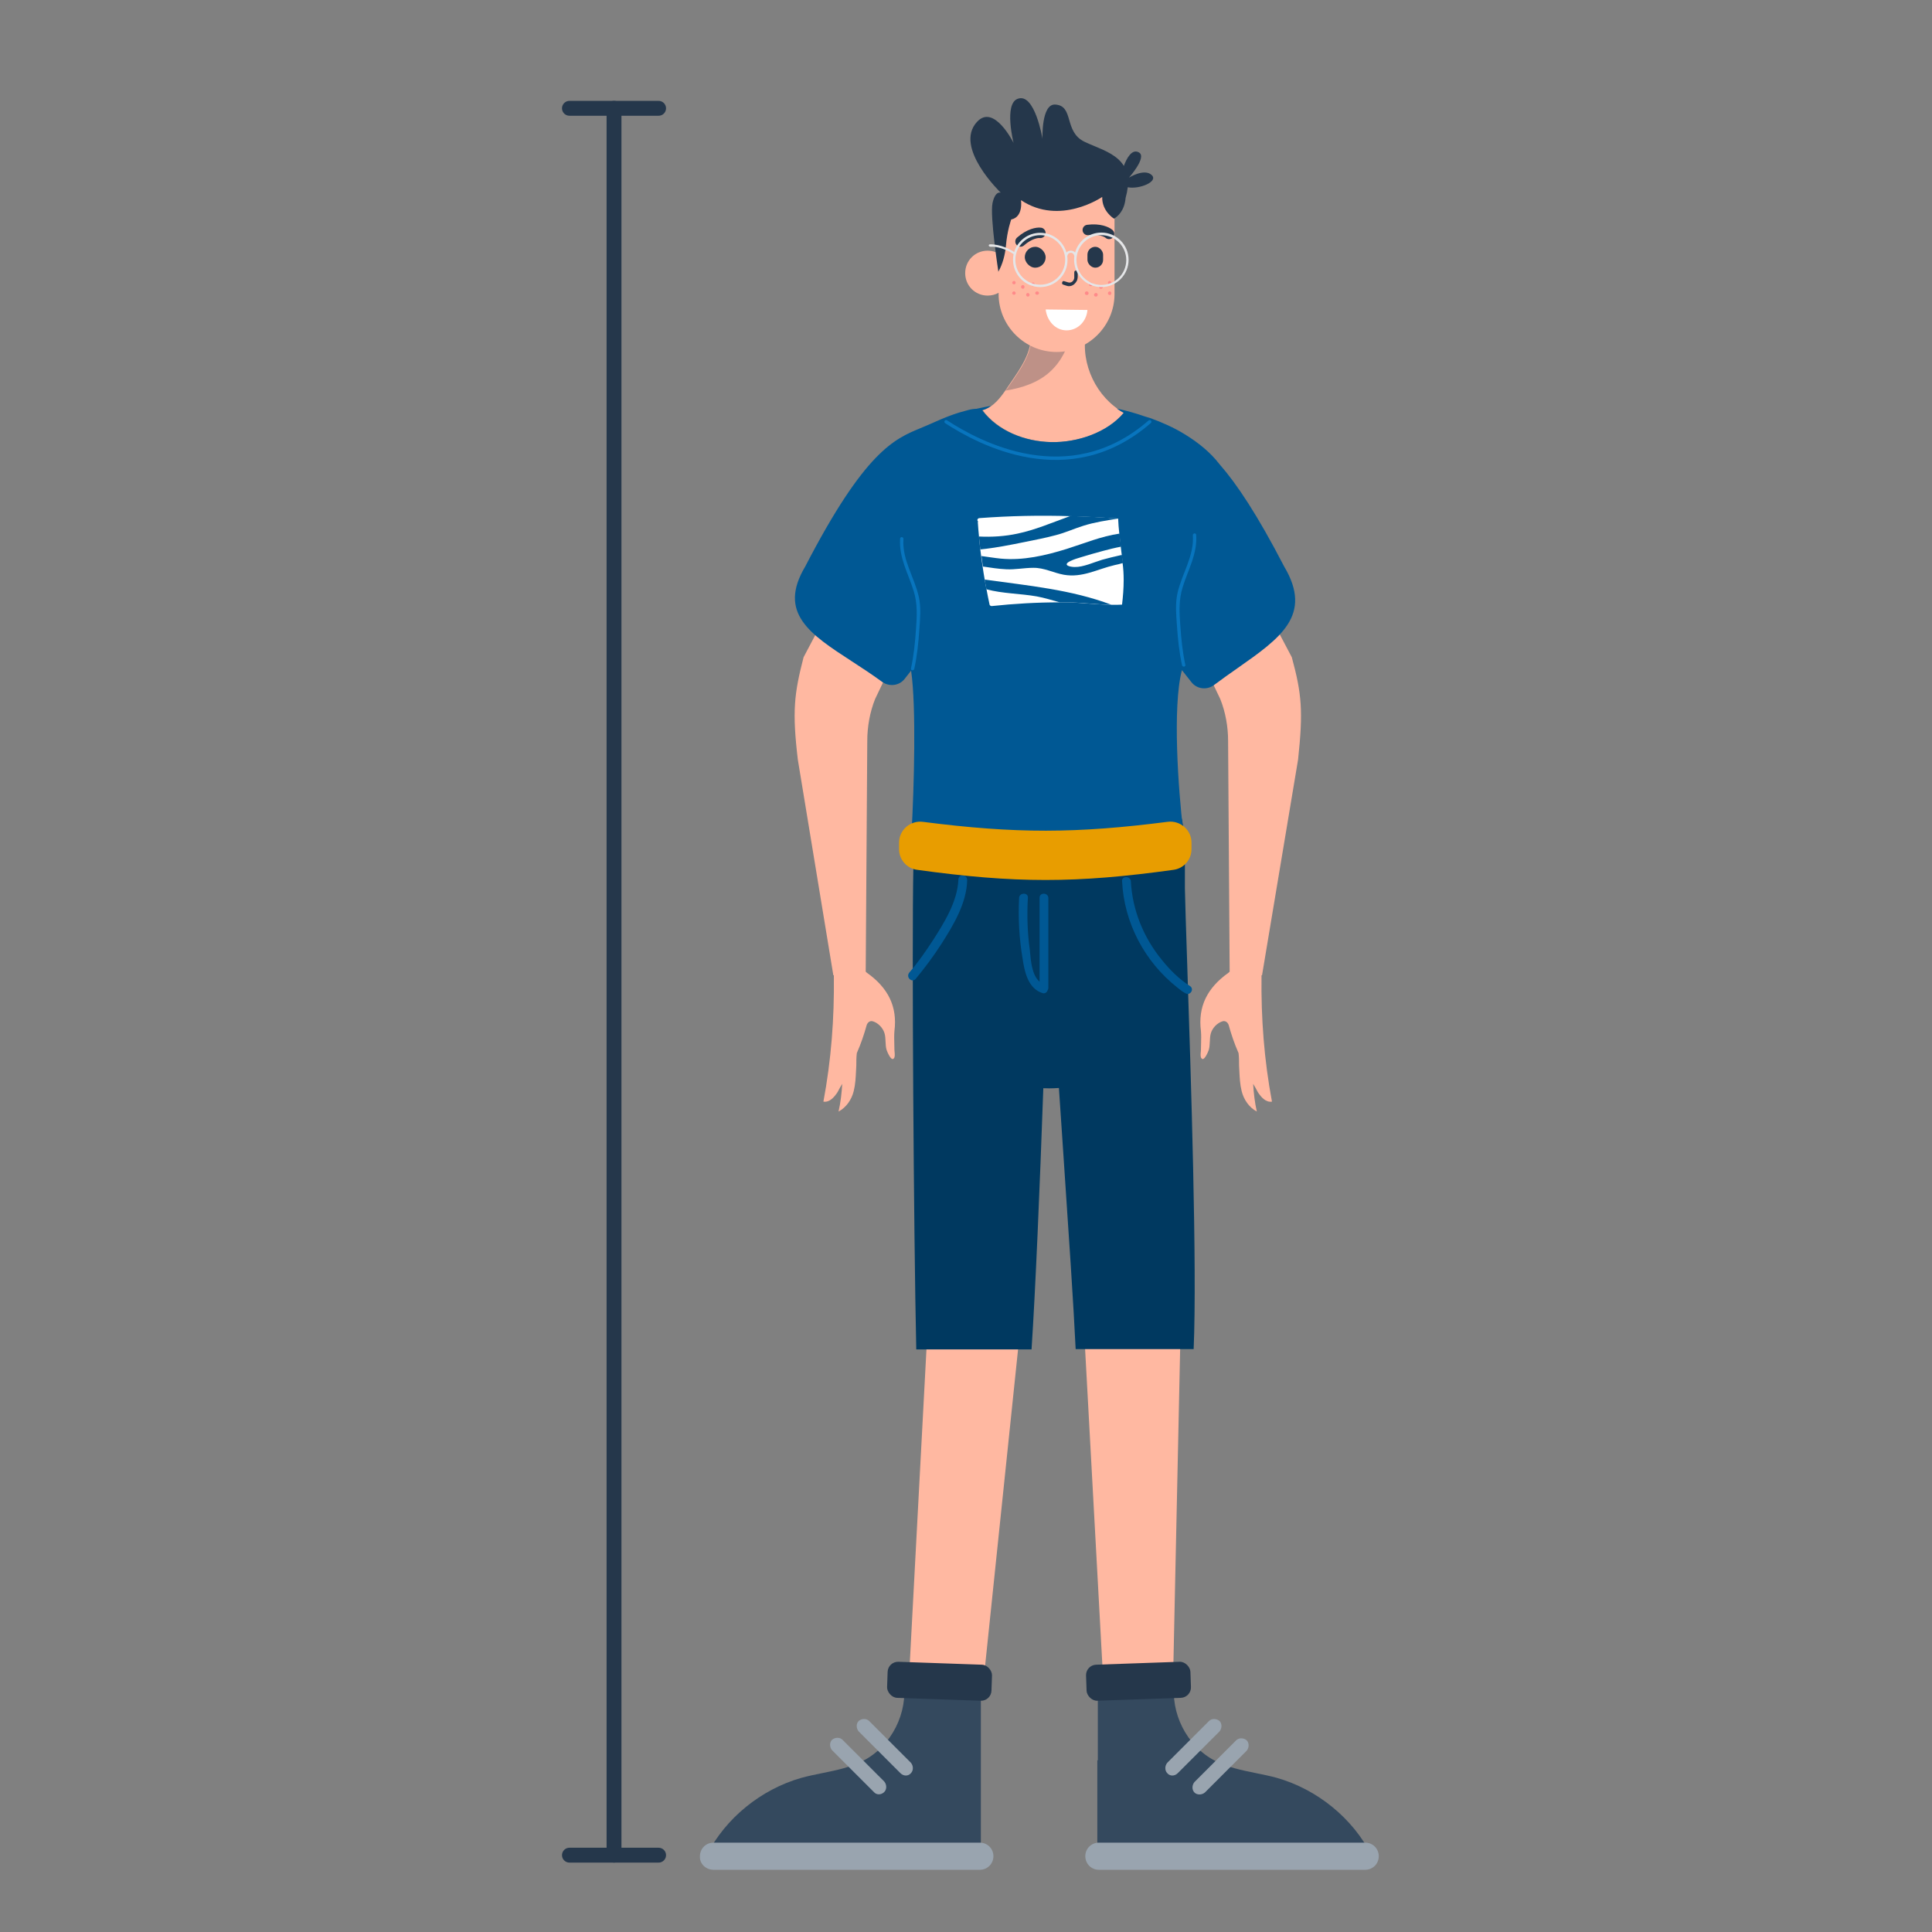 <svg width="260" height="260" viewBox="0 0 260 260" fill="none" xmlns="http://www.w3.org/2000/svg">
<rect x="0" y="0" width="260" height="260" fill="#808080" stroke="none"/>
<g clip-path="url(#clip0_3263_13949)">
<path fill-rule="evenodd" clip-rule="evenodd" d="M163.483 236.941C159.689 234.973 157.44 230.476 158.072 226.26L147.742 225.908V236.915C147.719 236.9 147.695 236.886 147.672 236.871V249.731H184.495C184.483 249.707 184.472 249.684 184.46 249.66H184.565C182.035 244.671 177.257 240.806 171.846 239.26C170.916 239.004 169.964 238.81 169.013 238.617C167.09 238.225 165.177 237.835 163.483 236.941Z" fill="#34495E"/>
<path d="M183.722 251.628H147.883C146.829 251.628 146.056 250.785 146.056 249.801C146.056 248.747 146.899 247.974 147.883 247.974H183.722C184.776 247.974 185.549 248.817 185.549 249.801C185.549 250.855 184.706 251.628 183.722 251.628Z" fill="#99A4AF"/>
<path fill-rule="evenodd" clip-rule="evenodd" d="M157.089 237.222C156.737 237.644 156.737 238.276 157.089 238.628C157.44 239.049 158.072 239.049 158.494 238.628L164.116 233.006C164.467 232.584 164.467 231.952 164.116 231.6C163.694 231.249 163.062 231.249 162.71 231.6L157.089 237.222ZM160.743 239.822C160.391 240.244 160.391 240.876 160.743 241.228C161.094 241.579 161.727 241.579 162.148 241.228L167.77 235.606C168.121 235.184 168.121 234.552 167.77 234.2C167.348 233.849 166.716 233.849 166.365 234.2L160.743 239.822Z" fill="#99A4AF"/>
<path fill-rule="evenodd" clip-rule="evenodd" d="M116.19 236.941C119.985 234.973 122.233 230.476 121.601 226.26L132.001 225.908V236.871C132.001 236.871 132.001 236.871 132.001 236.871V249.66H132.001H95.178H95.108C97.638 244.671 102.416 240.806 107.827 239.26C108.757 239.004 109.71 238.81 110.66 238.617C112.583 238.225 114.497 237.835 116.19 236.941Z" fill="#34495E"/>
<path d="M96.022 251.628H131.861C132.915 251.628 133.688 250.785 133.688 249.801C133.688 248.747 132.844 247.974 131.861 247.974H96.022C94.967 247.974 94.194 248.817 94.194 249.801C94.124 250.785 94.967 251.628 96.022 251.628Z" fill="#99A4AF"/>
<path fill-rule="evenodd" clip-rule="evenodd" d="M122.585 237.222C122.936 237.644 122.936 238.276 122.585 238.628C122.233 239.049 121.601 239.049 121.179 238.628L115.557 233.006C115.206 232.584 115.206 231.952 115.557 231.6C115.979 231.249 116.611 231.249 116.963 231.6L122.585 237.222ZM119.001 239.752C119.352 240.174 119.352 240.806 119.001 241.157C118.579 241.579 117.947 241.579 117.595 241.157L111.973 235.536C111.622 235.114 111.622 234.481 111.973 234.13C112.395 233.779 113.028 233.779 113.379 234.13L119.001 239.752Z" fill="#99A4AF"/>
<path fill-rule="evenodd" clip-rule="evenodd" d="M137.445 177.385H124.902L122.213 227.981H132.174L137.445 177.385ZM145.877 178.79H158.878L157.824 227.981H148.566L145.877 178.79Z" fill="#FFB8A1"/>
<rect x="119.502" y="223.587" width="14.055" height="4.854" rx="1.405" transform="rotate(2 119.502 223.587)" fill="#25374B"/>
<rect x="146.106" y="224.077" width="14.055" height="4.854" rx="1.405" transform="rotate(-2 146.106 224.077)" fill="#25374B"/>
<path fill-rule="evenodd" clip-rule="evenodd" d="M140.405 146.447C140.664 146.459 140.925 146.465 141.187 146.465C141.63 146.465 142.069 146.448 142.504 146.415C142.702 149.387 142.907 152.428 143.111 155.44C143.815 165.865 144.496 175.939 144.757 181.556H160.634V181.601C161.116 170.655 160.263 144.735 159.766 129.643C159.613 125.01 159.494 121.397 159.458 119.551V114.236C159.458 103.751 151.233 95.166 141.187 95.166C131.141 95.166 122.916 103.751 122.916 114.236V116.784C122.702 127.04 122.954 165.793 123.307 181.601H138.82C139.344 173.76 139.941 159.601 140.405 146.447Z" fill="#003960"/>
<path fill-rule="evenodd" clip-rule="evenodd" d="M125.566 126.517C127.074 124.156 128.845 121.335 128.976 118.384C128.976 117.597 130.157 117.597 130.157 118.45C130.091 121.532 128.32 124.484 126.681 127.042C125.631 128.681 124.451 130.255 123.204 131.764C122.68 132.289 121.893 131.502 122.352 130.911C123.532 129.534 124.582 128.025 125.566 126.517ZM151.004 118.581C151.267 124.156 154.021 129.403 158.416 132.879L158.505 132.951L158.505 132.951C158.814 133.199 159.172 133.487 159.531 133.666C160.187 134.059 160.777 133.076 160.121 132.682C158.678 131.764 157.432 130.518 156.382 129.206C153.89 126.189 152.382 122.45 152.185 118.581C152.119 117.859 150.939 117.859 151.004 118.581ZM140.995 133.245C141.049 133.164 141.082 133.064 141.082 132.944V120.811C141.016 120.089 139.901 120.089 139.901 120.811V132.111C138.886 131.254 138.72 129.334 138.613 128.092C138.605 128 138.597 127.912 138.589 127.829C138.262 125.533 138.196 123.172 138.327 120.811C138.393 120.089 137.212 120.089 137.147 120.811C137.015 123.5 137.147 126.254 137.606 128.944C137.868 130.714 138.327 133.076 140.36 133.666C140.671 133.728 140.907 133.511 140.995 133.245Z" fill="#005894"/>
<path fill-rule="evenodd" clip-rule="evenodd" d="M151.281 55.562C147.557 53.524 145.378 48.956 146.151 44.81H138.772C138.835 47.394 137.486 49.356 136.041 51.456L136.041 51.456C135.874 51.698 135.707 51.942 135.54 52.189C134.697 53.454 133.713 54.789 132.237 55.211C134.345 58.022 137.999 59.427 141.513 59.497C145.027 59.568 149.032 58.232 151.281 55.562ZM108.141 88.45L121.492 63.151C122.687 60.692 125.709 59.638 128.168 60.903C130.628 62.097 131.682 65.119 130.417 67.579L117.768 94.072C117.065 95.828 116.714 97.796 116.714 99.693L116.504 130.758L116.644 130.894C119.525 132.932 120.79 135.462 120.368 138.765C120.321 139.327 120.337 139.889 120.352 140.452C120.36 140.733 120.368 141.014 120.368 141.295C120.368 141.344 120.376 141.419 120.385 141.509C120.414 141.805 120.46 142.257 120.298 142.419C119.946 142.911 119.384 141.506 119.314 141.295C119.208 140.943 119.191 140.557 119.173 140.17C119.156 139.784 119.138 139.397 119.033 139.046C118.822 138.343 118.19 137.641 117.417 137.43C117.065 137.36 116.784 137.57 116.644 137.922C116.292 139.187 115.871 140.452 115.308 141.716C115.238 142.279 115.238 142.841 115.238 143.403C115.225 143.633 115.214 143.86 115.203 144.085C115.157 145.03 115.114 145.938 114.887 146.846C114.606 147.971 113.903 149.025 112.849 149.587C113.13 148.322 113.27 147.127 113.341 145.863L113.341 145.863C113.13 146.214 112.919 146.565 112.708 146.987C112.287 147.619 111.654 148.392 110.811 148.252C111.865 142.63 112.287 137.008 112.216 131.386L112.216 131.241L112.146 131.246L107.368 102.223C106.595 95.688 106.876 93.369 108.141 88.45ZM173.846 88.45L160.494 63.151C159.299 60.692 156.277 59.638 153.818 60.903C151.358 62.097 150.304 65.119 151.569 67.579L164.218 94.072C164.921 95.828 165.272 97.796 165.272 99.693L165.482 130.758L165.343 130.894C162.461 132.932 161.196 135.462 161.618 138.765C161.665 139.327 161.649 139.889 161.634 140.452C161.626 140.733 161.618 141.014 161.618 141.295C161.618 141.344 161.611 141.419 161.602 141.509C161.572 141.805 161.526 142.257 161.688 142.419C162.04 142.911 162.602 141.506 162.672 141.295C162.778 140.943 162.795 140.557 162.813 140.17C162.83 139.784 162.848 139.397 162.953 139.046C163.164 138.343 163.797 137.641 164.57 137.43C164.921 137.36 165.202 137.57 165.343 137.922C165.694 139.187 166.116 140.452 166.678 141.716C166.748 142.279 166.748 142.841 166.748 143.403C166.762 143.633 166.772 143.86 166.783 144.085C166.829 145.03 166.872 145.938 167.099 146.846C167.38 147.971 168.083 149.025 169.137 149.587C168.856 148.322 168.716 147.127 168.645 145.863L168.645 145.863C168.856 146.214 169.067 146.565 169.278 146.987C169.699 147.619 170.332 148.392 171.175 148.252C170.121 142.63 169.699 137.008 169.77 131.386C169.77 131.338 169.77 131.29 169.77 131.241L169.84 131.246L174.689 102.223C175.392 95.688 175.181 93.369 173.846 88.45Z" fill="#FFB8A1"/>
<path fill-rule="evenodd" clip-rule="evenodd" d="M150.291 54.981C150.588 55.192 150.897 55.386 151.218 55.562C148.969 58.232 144.963 59.568 141.45 59.497C137.936 59.427 134.282 58.022 132.174 55.211C132.611 55.086 133.005 54.881 133.365 54.621C132.73 54.732 132.098 54.859 131.471 55C131.455 55.004 131.438 55.008 131.422 55.013C131.036 55.023 130.649 55.082 130.274 55.187C128.625 55.61 127.497 56.016 124.956 57.16C124.603 57.319 124.248 57.465 123.888 57.614L123.888 57.614C120.38 59.062 116.402 60.704 108.359 76.247C104.635 82.494 109.017 85.343 114.632 88.994L114.632 88.994C115.949 89.85 117.334 90.75 118.698 91.749C119.652 92.447 121.006 92.3 121.736 91.37C122.03 90.995 122.323 90.623 122.612 90.253C123.331 95.161 122.993 106.186 122.687 111.78C123.975 112.639 125.476 113.016 127.005 113.284C127.02 113.673 127.033 114.062 127.044 114.451H127.184C132.01 114.903 136.876 115.012 141.728 114.787C146.057 114.933 150.383 114.821 154.661 114.451H154.802C154.812 114.09 154.824 113.729 154.837 113.368C156.391 113.098 157.921 112.723 159.229 111.851C158.572 106.272 157.761 95.131 159.057 90.184C159.268 90.45 159.479 90.717 159.691 90.985L159.691 90.985C159.911 91.263 160.131 91.541 160.353 91.821C161.086 92.749 162.439 92.896 163.384 92.186C164.464 91.374 165.541 90.618 166.575 89.893C172.307 85.871 176.715 82.778 172.821 76.247C169.205 69.258 166.41 65.08 164.111 62.466C162.887 60.873 161.262 59.56 159.44 58.443C157.964 57.53 156.348 56.827 154.802 56.265C154.696 56.23 154.573 56.194 154.45 56.159L154.45 56.159L154.45 56.159C154.327 56.124 154.204 56.089 154.099 56.054C152.904 55.632 151.639 55.281 150.374 55C150.347 54.993 150.319 54.987 150.291 54.981Z" fill="#005894"/>
<path d="M123.724 84.698C123.827 83.231 123.967 81.779 123.657 80.346C123.075 77.71 121.382 75.334 121.582 72.527C121.592 72.229 121.145 72.186 121.135 72.483C120.949 75.037 122.242 77.195 122.959 79.538C123.486 81.227 123.401 82.916 123.27 84.674C123.149 86.457 122.974 88.218 122.593 89.966C122.521 90.26 122.994 90.292 123.04 90.009C123.42 88.262 123.603 86.481 123.724 84.698Z" fill="#0875BE"/>
<path d="M158.388 84.203C158.284 82.736 158.144 81.283 158.454 79.85C159.036 77.215 160.729 74.838 160.529 72.031C160.519 71.734 160.966 71.69 160.976 71.988C161.162 74.541 159.869 76.699 159.152 79.042C158.626 80.731 158.71 82.421 158.841 84.178C158.962 85.961 159.137 87.723 159.518 89.47C159.59 89.765 159.117 89.797 159.071 89.513C158.691 87.766 158.508 85.986 158.388 84.203Z" fill="#0875BE"/>
<path fill-rule="evenodd" clip-rule="evenodd" d="M127.126 56.632C127.195 56.526 127.336 56.496 127.442 56.565C129.599 57.964 133.697 60.316 138.6 61.143C143.493 61.968 149.189 61.275 154.574 56.584C154.67 56.502 154.814 56.511 154.897 56.607C154.979 56.702 154.97 56.846 154.874 56.929C149.368 61.725 143.527 62.437 138.524 61.593C133.53 60.751 129.37 58.36 127.194 56.948C127.088 56.88 127.058 56.738 127.126 56.632Z" fill="#0875BE"/>
<path opacity="0.3" d="M135.329 52.565C137.508 52.214 139.686 51.511 141.302 50.035C142.848 48.63 143.692 46.803 144.184 44.835H138.843C138.913 47.716 137.227 49.825 135.61 52.214C135.54 52.284 135.399 52.425 135.329 52.565Z" fill="#25374B"/>
<path d="M120.993 113.402C120.993 111.692 122.51 110.381 124.205 110.6C136.717 112.21 144.868 112.168 157.138 110.596C158.832 110.379 160.346 111.69 160.346 113.398V114.284C160.346 115.676 159.324 116.861 157.945 117.054C144.84 118.882 136.572 118.88 123.398 117.052C122.018 116.861 120.993 115.675 120.993 114.282V113.402Z" fill="#E89D00"/>
<path d="M151.219 78.043C151.219 79.151 151.132 80.259 151 81.367C150.54 81.388 150.057 81.41 149.575 81.388C147.601 81.367 145.584 81.106 143.698 81.062C143.347 81.062 142.974 81.062 142.623 81.062C139.553 81.062 136.505 81.236 133.457 81.562C133.325 81.562 133.194 81.475 133.172 81.367C133.018 80.671 132.887 79.976 132.755 79.281C132.668 78.847 132.58 78.413 132.514 77.978C132.404 77.392 132.317 76.784 132.229 76.197C132.163 75.741 132.097 75.263 132.032 74.786C131.988 74.503 131.966 74.199 131.922 73.917C131.856 73.33 131.79 72.766 131.747 72.179C131.681 71.571 131.637 70.941 131.593 70.311C131.593 70.246 131.593 70.225 131.637 70.181C131.461 70.073 131.505 69.747 131.812 69.725C135.891 69.421 139.992 69.334 144.071 69.464C146.198 69.529 148.325 69.638 150.43 69.79C150.452 69.79 150.452 69.79 150.474 69.79C150.496 70.463 150.561 71.137 150.627 71.788C150.693 72.375 150.759 72.961 150.825 73.548C150.868 73.917 150.912 74.286 150.956 74.655C151 75.003 151.044 75.35 151.066 75.719C151.175 76.501 151.219 77.261 151.219 78.043Z" fill="white"/>
<path d="M144.071 69.443C143.983 69.464 143.895 69.508 143.807 69.529C141.527 70.355 139.312 71.311 136.944 71.81C135.233 72.179 133.479 72.288 131.747 72.201C131.79 72.787 131.856 73.352 131.922 73.939C133.939 73.743 135.979 73.33 137.909 72.939C139.29 72.657 140.672 72.397 142.053 72.027C143.347 71.701 144.553 71.137 145.825 70.746C147.338 70.268 148.873 70.051 150.43 69.79C148.325 69.616 146.198 69.508 144.071 69.443Z" fill="#005894"/>
<path d="M150.978 74.677C150.868 74.699 150.781 74.72 150.693 74.742C149.904 74.916 149.114 75.111 148.325 75.329C147.228 75.654 145.803 76.328 144.641 76.306C143.983 76.306 142.886 76.045 144.092 75.481C144.509 75.285 144.97 75.133 145.43 75.003C146.439 74.699 147.448 74.395 148.456 74.134C149.268 73.917 150.057 73.721 150.868 73.569C150.803 72.983 150.715 72.396 150.671 71.81C148.215 72.157 145.891 73.135 143.544 73.873C140.672 74.764 137.689 75.459 134.685 75.177C133.808 75.09 132.931 74.938 132.075 74.829C132.141 75.285 132.207 75.763 132.273 76.241C133.325 76.393 134.356 76.567 135.409 76.61C136.637 76.675 137.821 76.415 139.049 76.415C140.518 76.393 141.746 77.088 143.171 77.348C145.671 77.783 147.667 76.588 150.013 76.045C150.32 75.98 150.737 75.893 151.132 75.763C151.066 75.372 151.022 75.025 150.978 74.677Z" fill="#005894"/>
<path d="M132.514 78C132.58 78.434 132.668 78.869 132.755 79.303C134.904 79.89 137.273 79.868 139.509 80.259C140.584 80.454 141.593 80.78 142.623 81.062C142.974 81.062 143.347 81.062 143.698 81.062C145.584 81.084 147.601 81.367 149.575 81.388C144.202 79.347 138.325 78.804 132.514 78Z" fill="#005894"/>
<path fill-rule="evenodd" clip-rule="evenodd" d="M149.988 39.568C149.988 43.854 146.475 47.368 142.188 47.368C137.901 47.368 134.388 43.854 134.388 39.568V39.403C133.953 39.642 133.451 39.779 132.912 39.779C131.226 39.779 129.891 38.443 129.891 36.757C129.891 35.07 131.226 33.735 132.912 33.735C133.451 33.735 133.953 33.871 134.388 34.111V28.324C134.388 24.038 137.901 20.524 142.188 20.524C146.475 20.524 149.988 24.038 149.988 28.324V39.568Z" fill="#FFB8A1"/>
<path d="M140.721 41.647C140.913 43.223 142.063 44.458 143.532 44.458C145.002 44.458 146.215 43.292 146.343 41.715L140.721 41.647Z" fill="white"/>
<rect x="146.343" y="33.214" width="2.108" height="2.811" rx="1.054" fill="#25374B"/>
<rect x="137.91" y="33.214" width="2.811" height="2.811" rx="1.405" fill="#25374B"/>
<path d="M143.873 38.511C143.78 38.511 143.687 38.511 143.547 38.459L143.083 38.305C142.943 38.254 142.897 38.151 142.943 37.996C142.99 37.842 143.083 37.791 143.222 37.842L143.733 37.996C144.059 38.099 144.384 37.945 144.523 37.585C144.57 37.482 144.57 37.38 144.57 37.328V36.66C144.57 36.505 144.663 36.403 144.802 36.403C144.941 36.403 145.034 36.505 145.034 36.66V37.277C145.034 37.431 144.988 37.585 144.941 37.739C144.709 38.202 144.337 38.511 143.873 38.511Z" fill="#25374B"/>
<path d="M140.005 31.337C139.618 31.28 138.544 31.433 137.338 32.498" stroke="#25374B" stroke-width="1.405" stroke-linecap="round"/>
<path d="M149.251 31.479C148.962 31.216 147.986 30.742 146.391 30.95" stroke="#25374B" stroke-width="1.405" stroke-linecap="round"/>
<path fill-rule="evenodd" clip-rule="evenodd" d="M134.369 36.638C134.369 36.638 133.196 29.07 133.568 27.336C133.94 25.603 134.684 25.936 134.684 25.936C134.684 25.936 128.304 19.835 131.48 16.401C133.768 13.901 136.401 19.235 136.401 19.235C136.401 19.235 135.084 14.001 136.944 13.301C139.262 12.401 140.292 18.668 140.292 18.668C140.292 18.668 140.12 14.001 141.98 14.068C143.303 14.136 143.577 15.072 143.894 16.157C144.201 17.207 144.549 18.396 145.928 19.068C146.35 19.272 146.803 19.461 147.264 19.652C148.794 20.289 150.41 20.962 151.241 22.329C151.609 21.338 152.331 19.931 153.31 20.535C154.34 21.202 151.936 23.902 151.936 23.902C151.936 23.902 153.968 22.636 154.969 23.536C155.971 24.436 153.31 25.503 151.793 25.203C151.785 25.201 151.776 25.199 151.767 25.197C151.719 25.637 151.625 26.115 151.479 26.636C151.321 28.417 150.387 29.138 149.918 29.429C149.918 29.429 148.274 28.436 148.331 26.503C148.331 26.503 142.638 30.437 137.402 26.936C137.402 26.936 137.745 29.203 136.086 29.537C136.086 29.537 135.542 31.003 135.371 33.104C135.256 34.304 134.941 35.504 134.369 36.538V36.638Z" fill="#25374B"/>
<path fill-rule="evenodd" clip-rule="evenodd" d="M136.468 38.265C136.576 38.265 136.684 38.159 136.684 38.054C136.684 37.913 136.576 37.808 136.468 37.808C136.323 37.808 136.215 37.949 136.215 38.054C136.215 38.159 136.323 38.265 136.468 38.265ZM137.659 38.862C137.767 38.862 137.875 38.757 137.875 38.616C137.875 38.476 137.803 38.37 137.659 38.37C137.514 38.37 137.406 38.476 137.406 38.616C137.406 38.757 137.55 38.862 137.659 38.862ZM136.684 39.459C136.684 39.565 136.576 39.67 136.468 39.67C136.323 39.67 136.215 39.565 136.215 39.459C136.215 39.319 136.323 39.213 136.468 39.213C136.576 39.213 136.684 39.319 136.684 39.459ZM138.344 39.916C138.452 39.916 138.561 39.811 138.561 39.67C138.561 39.565 138.452 39.459 138.344 39.424C138.2 39.424 138.092 39.53 138.092 39.67C138.092 39.811 138.2 39.916 138.344 39.916ZM139.824 39.459C139.824 39.565 139.715 39.67 139.571 39.67C139.427 39.67 139.319 39.565 139.319 39.459C139.319 39.319 139.427 39.213 139.571 39.213C139.715 39.213 139.824 39.319 139.824 39.459ZM138.994 38.511C139.138 38.511 139.246 38.405 139.246 38.265C139.246 38.159 139.174 38.019 139.03 38.019C138.886 38.019 138.777 38.124 138.777 38.265C138.777 38.405 138.849 38.511 138.994 38.511ZM149.098 38.054C149.098 38.194 149.206 38.3 149.351 38.3C149.495 38.3 149.567 38.159 149.567 38.054C149.567 37.949 149.459 37.808 149.351 37.808C149.242 37.808 149.098 37.913 149.098 38.054ZM148.16 38.862C148.015 38.862 147.907 38.757 147.907 38.616C147.907 38.476 148.015 38.37 148.16 38.37C148.304 38.37 148.412 38.476 148.412 38.616C148.412 38.757 148.304 38.862 148.16 38.862ZM149.098 39.459C149.098 39.6 149.206 39.705 149.351 39.705C149.495 39.705 149.567 39.565 149.567 39.459C149.567 39.319 149.459 39.213 149.351 39.213C149.242 39.213 149.098 39.319 149.098 39.459ZM147.474 39.916C147.33 39.916 147.221 39.811 147.221 39.67C147.221 39.565 147.33 39.459 147.474 39.424C147.618 39.424 147.727 39.53 147.727 39.67C147.727 39.811 147.618 39.916 147.474 39.916ZM145.994 39.459C145.994 39.6 146.103 39.705 146.247 39.705C146.391 39.705 146.5 39.6 146.5 39.459C146.5 39.319 146.391 39.213 146.247 39.213C146.103 39.213 145.994 39.319 145.994 39.459ZM146.788 38.511C146.644 38.511 146.536 38.405 146.536 38.265C146.536 38.159 146.644 38.019 146.788 38.019C146.933 38.019 147.041 38.124 147.041 38.265C147.041 38.405 146.933 38.511 146.788 38.511Z" fill="#FF8A8A"/>
<path fill-rule="evenodd" clip-rule="evenodd" d="M144.548 34.965C144.548 36.989 146.191 38.633 148.215 38.633C150.238 38.633 151.882 36.989 151.882 34.965C151.882 32.942 150.238 31.298 148.215 31.298C146.533 31.298 145.113 32.434 144.682 33.98C144.555 33.84 144.367 33.733 144.105 33.733C143.825 33.733 143.641 33.843 143.521 33.986C143.081 32.454 141.668 31.33 139.995 31.33C138.338 31.33 136.935 32.412 136.482 33.915C136.043 33.62 134.68 32.843 133.202 32.887C133.132 32.883 133.057 32.948 133.064 33.048C133.06 33.119 133.155 33.182 133.266 33.203C134.709 33.138 136.08 33.969 136.409 34.197C136.356 34.444 136.328 34.702 136.328 34.965C136.328 36.989 137.972 38.633 139.995 38.633C142.018 38.633 143.662 36.989 143.662 34.997C143.662 34.831 143.651 34.668 143.63 34.508C143.63 34.502 143.631 34.497 143.631 34.491C143.631 34.428 143.694 34.017 144.105 34.017C144.498 34.017 144.573 34.422 144.579 34.485C144.558 34.642 144.548 34.803 144.548 34.965ZM144.864 34.997C144.864 33.132 146.381 31.646 148.215 31.646C150.048 31.646 151.566 33.132 151.566 34.997C151.566 36.862 150.048 38.348 148.215 38.348C146.35 38.348 144.864 36.831 144.864 34.997ZM136.644 34.965C136.644 33.132 138.162 31.646 139.995 31.646C141.829 31.646 143.346 33.132 143.346 34.965C143.346 36.831 141.829 38.316 139.995 38.316C138.13 38.316 136.644 36.799 136.644 34.965Z" fill="#E5E6E8"/>
<path d="M82.632 14.576V249.66" stroke="#25374B" stroke-width="2" stroke-linecap="round"/>
<path d="M76.632 14.576L88.632 14.576" stroke="#25374B" stroke-width="2" stroke-linecap="round"/>
<path d="M76.632 249.66L88.632 249.66" stroke="#25374B" stroke-width="2" stroke-linecap="round"/>
</g>
<defs>
<clipPath id="clip0_3263_13949">
<rect width="260" height="260" fill="white"/>
</clipPath>
</defs>
</svg>
